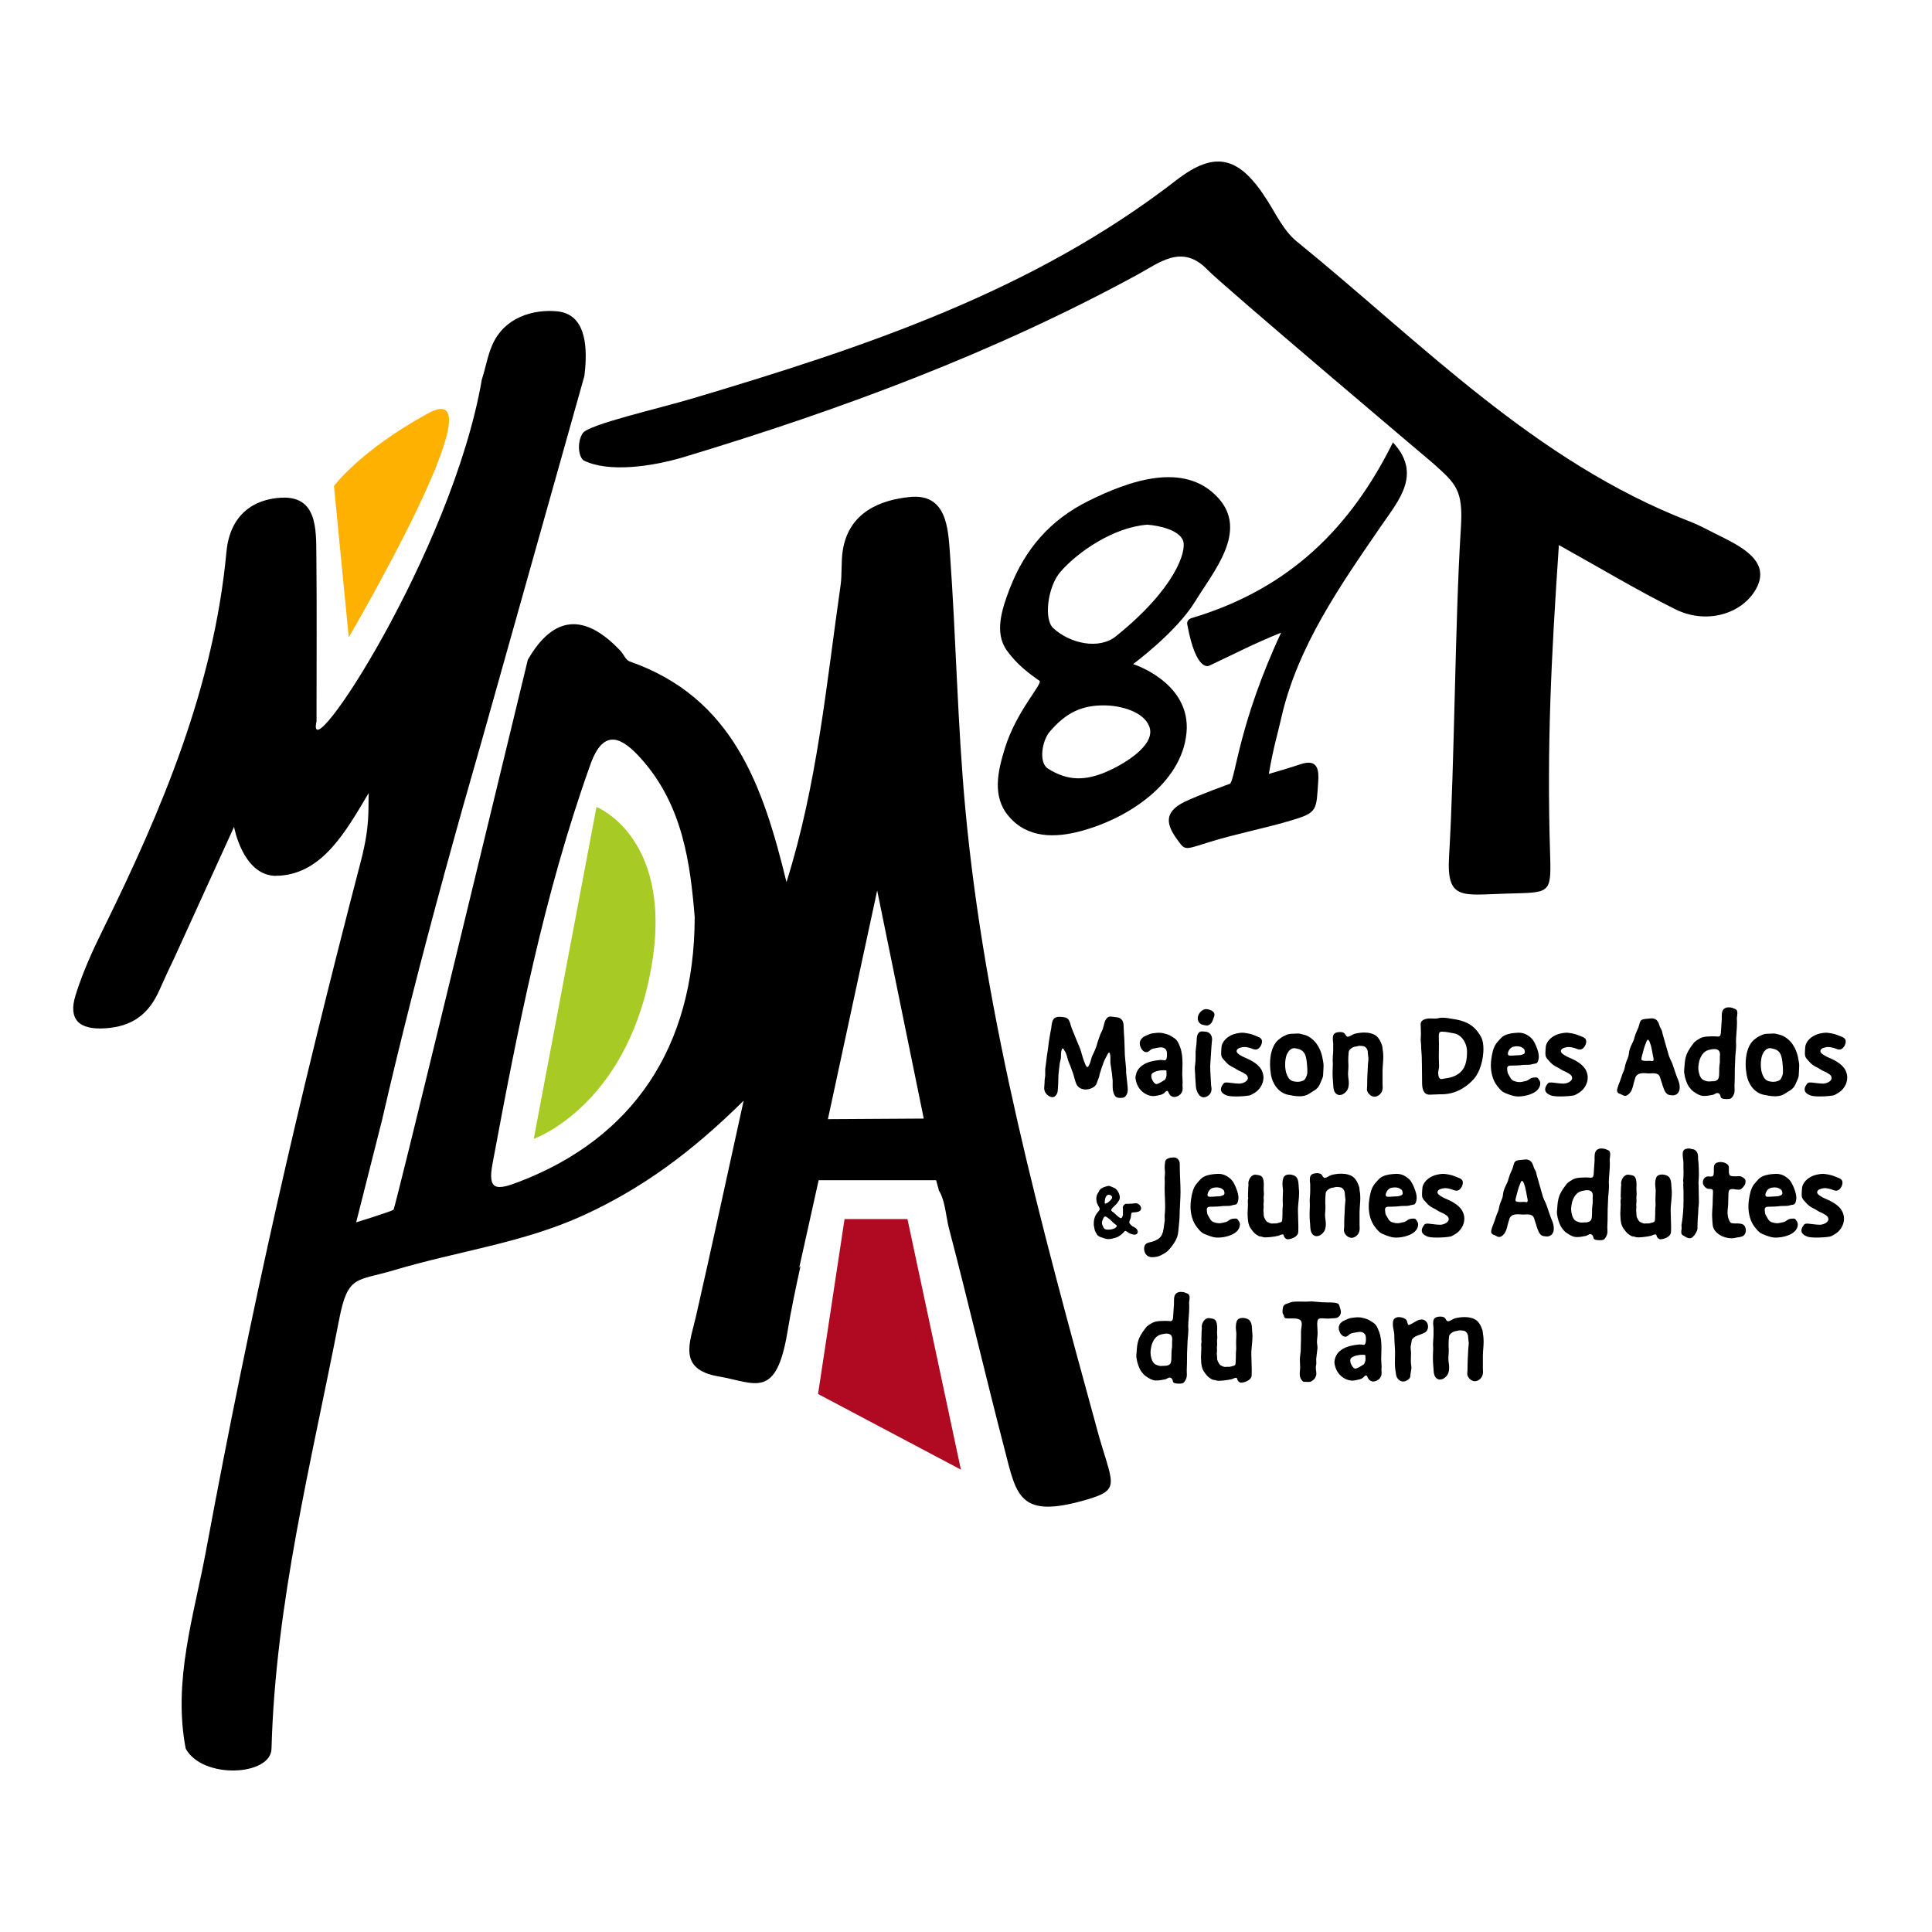 <svg xmlns="http://www.w3.org/2000/svg" id="Calque_1" viewBox="0 0 850.39 850.39"><defs><style>.cls-1{fill:#000;}.cls-1,.cls-2,.cls-3,.cls-4{stroke-width:0px;}.cls-2{fill:#af0a22;}.cls-3{fill:#a7ca24;}.cls-4{fill:#ffb100;}</style></defs><path class="cls-1" d="M608.42,230.79c7.33-10.68,17.55-22.29,4.7-36.06-18.48,37.19-45.24,64.42-88.73,77.36,0,0-2.18.67-1.81,2.7,4,21.85,9.8,18.16,9.8,18.16,12.66-5.94,18.9-9.36,31.52-14.49-18.59,39.9-20.02,63.83-22.47,66.5,0,0-13.55,4.86-19.98,7.96-9.67,4.66-7.78,10.45-3.35,16.52,3.7,5.07,2.92,4.71,14.39,1.15,11.98-3.71,24.37-6,36.37-9.63,11.18-3.38,10.5-4.46,11.37-16.99.33-4.75-.06-10.13-7.59-7.64-6.69,2.21-14.15,4.32-14.15,4.32,1.97-11.58,3.91-17.67,5.4-24.32,7.14-31.82,26.09-58.68,44.51-85.53Z"></path><path class="cls-1" d="M612.94,194.52c.07.07.12.14.18.21.03-.06.06-.11.09-.17l-.27-.04Z"></path><path class="cls-1" d="M498.77,292.29s18.91-13.92,27.19-27.41c8.28-13.49,23.57-31.09,10.24-45.72-15-16.46-39.67-7.29-56.97,1.26-16.85,8.32-28.03,21.16-34.77,38.63-3.48,9.03-6.87,19.43-1.33,27.21,4.35,6.1,9.75,10.2,14.36,13.36,1.78,1.22-10.02,13.03-15.19,29.77-3.02,9.79-5.78,21.02,1.62,29.81,8.35,9.91,20.58,9.67,32.04,6.56,22.14-6,45.64-22.49,46.41-45.16.44-20.7-23.61-28.3-23.61-28.3ZM466.85,251.59c7.49-8.56,23.17-19.52,38.16-20.64,4.88.35,13.99,2.22,15.74,7.06,1.63,4.48-3.26,20.9-29.59,42.07-7.44,5.98-20.23,3.22-27.62-3.66-4.15-3.87-2.44-18.27,3.3-24.82ZM486.97,339.73c-8.82,3.74-16.65,4.35-25.73-1.44-4.19-2.68-2.52-12.25.69-16.07,7.3-8.69,14.45-11.8,24.04-11.73,7.31,0,17.46,2.75,19.91,9.3,3.28,8.78-13.29,17.56-18.91,19.94Z"></path><path class="cls-1" d="M772.91,259.28c-6.1,10.91-21.7,15.74-35.5,8.89-16.65-8.27-32.63-17.9-51.25-28.25-3.36,49.5-5.35,88.24-3.86,136.24.55,17.71-.03,16.61-19.36,17.17-19.32.56-26.28,3.13-25.12-16.34,2.48-41.83,2.56-102.94,5.21-144.76,1.05-16.57-2.21-19.27-12.02-28.1,0,0,0-.01,0-.01l-.06-.05c-.14-.13-.29-.24-.44-.37,0,0-92.42-78.09-99-84.94-11.11-11.58-21-3.24-30.73,2.07-63.39,34.57-130.7,59.5-199.58,80.29-14.09,4.25-33.43,7.04-44.36,1.51-2.27-1.71-2.92-8.1-.34-11.96s33.04-10.73,48.27-15.27c75.33-22.47,149.6-46.96,213.01-96.1,17.58-13.63,28.12-10.06,40.21,9.21,3.86,6.15,7.24,13.25,12.68,17.67,55.09,44.77,104.91,97.01,173.15,123.37,3.89,1.5,7.59,3.52,11.33,5.4,10.36,5.2,24.83,11.68,17.75,24.35ZM482.83,628.99c6.58,24.03,11.06,26.48-4.14,30.98-30.25,8.96-31.21-1.62-36.52-22.05-8.41-32.4-16.02-65-24.51-97.38-.15-.57-.29-1.17-.41-1.78h0c-1.01-4.85-1.51-10.84-3.96-14.69l-1.24-4.59h-51.71l-8.57,38.57.59-.8c-2.11,9.65-4.15,19.31-5.74,28.94-5,30.19-14.26,22.4-30.29,19.67-18.31-3.11-12.57-15.13-10-26.42,6.73-29.48,13.08-59.06,20.99-94.96-23.43,23.2-45.31,38.88-70.24,50.33-26.83,12.32-55.19,15.78-83.76,24.31-16.55,4.94-20.21,1.89-24.07,21.8-12.14,62.54-28,124.54-29.74,188.76-.19,12-30.32,13.63-37.77,0-5.73-29.85,3.6-58.37,8.91-86.95,20.09-108.1,40.43-197.18,68.19-303.7,4.03-15.48,3.22-22.4,3.41-29.92-10.09,17.08-20.22,34.85-38.75,36.3-.03,0-.05,0-.08,0-.74.06-1.49.09-2.26.09-.08,0-.16,0-.24,0-.15,0-.31-.01-.46-.02-13.79-1.04-17.44-21.53-17.44-21.53l-25.72,56.43s.03-.02.03-.02c-2.45,5.09-4.85,10.2-7.12,15.36-4.78,10.86-12.11,16.14-23.95,16.9-11.43.74-16.34-3.83-13-14.58,3.09-9.93,7.45-19.56,12.07-28.91,26.06-52.83,48.8-106.86,54.34-166.2,1.54-16.53,12.12-23.24,24.11-23.87,15.9-.83,15.36,13.93,15.47,25.43.24,23.96.07,47.93.07,73.05-5.35,23.96,59.68-74.58,72.76-150.48,1.62-4.97,2.47-10.24,4.51-15.01,5.36-12.56,18.36-15.99,28.59-15.02,12.28,1.16,13.26,14.47,12.4,25.08-.09,1.12-.21,2.23-.35,3.35h0l-45.05,160.14c-5.47,18.96-10.82,37.95-16.03,56.98l-.78,2.77-.25,1c-9.62,35.3-18.7,70.74-26.9,106.4l-11.45,45.27s14.65-4.51,16.45-5.53c2.28-7.02,35.76-145.78,59.09-242.03.05-.09.09-.18.14-.26,11.16-19.27,24.83-20.51,40.64-3.73,1.43,1.51,2.36,4.08,4.05,4.67,45.59,15.93,58.71,54.87,69.04,97.12,13.55-43.01,17.54-86.97,23.79-130.5.74-5.16.17-10.52,1.01-15.66,2.7-16.66,16.59-22.11,29.68-23.36,15.88-1.51,16.65,13.56,17.45,24.6,2.73,37.58,3.31,75.34,6.8,112.83,8.67,93.13,33.32,182.96,57.93,272.79ZM305.78,403.72c-1.93-23.34-5.11-49.29-23.74-69.95-7.97-8.84-16.21-13.89-22.12,2.6-20.49,57.17-32.06,116.49-43.15,175.94-2.22,11.91,1.89,11.62,11.66,7.88,49.79-19.07,77.26-58.83,77.35-116.46ZM406.6,492.35l-20.5-100.37-19.65,91.18c-.04.17-.08.34-.11.5l-1.93,8.95,42.19-.26Z"></path><path class="cls-4" d="M147,213.94l6.51,66.56s68.5-116.99,34.82-98.52c-30.12,16.52-41.34,31.96-41.34,31.96Z"></path><polygon class="cls-2" points="360.07 613.58 371.74 536.58 399.43 536.58 422.95 646.87 360.07 613.58"></polygon><path class="cls-3" d="M234.94,501.25l27.61-146.07s35.16,13.84,23.69,73.04c-11.47,59.2-51.29,73.04-51.29,73.04Z"></path><path class="cls-1" d="M466.32,447.56c.67,0,1.33.11,2,.17,1.61.28,2.11.89,2.66,2.44.22.89.55,1.77.83,2.61.72,1.72,1.39,3.49,2.11,5.21.72,1.72,1.5,3.33,2,5.16.44,1.72,1,3.44,1.66,4.99.11.39.61,1.55,1.05,1.55.39,0,.72-.89.89-1.17.61-1.22.72-2.66,1.28-3.88.5-.94.83-1.66,1.22-2.61.44-1.05.83-2.11,1.11-3.33.44-1.16.78-2.44,1.28-3.6.28-.67.67-1.28.94-2.05.61-1.61.67-3.77,2-5.05.44-.44,1-.55,1.5-.55s1,.11,1.5.17c.83.17,1.66.06,2.5.5,2.11,1.16,1.61,3.16,1.83,6.15.33,4.33.28,5.88.44,10.2.06.94.39,4.6.5,5.54.06.33.06.67.06,1v.94c0,.28,0,.55.06.83.06,1,.28,2,.33,3,.06,1.16.33,2.5.33,3.77,0,.83-.11,1.61-.55,2.33-.33.5-.67,1.05-1.28,1.22-.39.11-.89.17-1.44.17-.72,0-1.44-.11-1.83-.39-.55-.39-.89-1.11-1.11-1.72-.39-1.05-.44-2.16-.44-3.27v-2.33c-.17-1.94-.39-3.94-.72-5.88-.06-.44-.17-.89-.22-1.33-.06-.44-.06-.89-.06-1.33v-1.33c0-.39,0-.83-.06-1.22-.06-.28-.11-1.16-.5-1.16s-.67.72-.78.94c-.55,1.17-1.22,2.16-1.66,3.38-.78,2.16-.94,2.66-1.61,4.82-.22.72-.28,1.5-.61,2.22-.44.83-.61,2-1.11,2.77-.67,1.16-2.66,2.11-4.6,2.11-.72,0-1.44-.17-2.11-.44-1.94-1-2.11-2.38-2.72-4.32-.28-.89-.44-1.77-.78-2.61-.55-1.39-.39-1.05-.89-2.44-.33-1.05-.94-2.11-1.22-3.16-.39-1.28-.67-2.83-1.44-3.99-.17-.22-.55-1.11-.89-1.11s-.5.72-.55.94c-.22.67-.22,1.44-.22,2.16,0,.5,0,1.05-.11,1.55-.44,1.66-.5,2.22-.67,3.94-.06.78-.33,2.55-.33,3.27-.06,2.33-.11,4.6-.33,6.88-.11,1.22-1.05,2.72-2.33,2.72-.11,0-.28,0-.39-.05-1.39-.28-2.83-1.61-3.11-3.05-.06-.28-.11-.61-.11-.94,0-.83.17-1.66.17-2.5v-.5c0-.83.22-1.61.28-2.44v-2.44c0-.33,0-.67.06-1,.28-1.88.44-3.22.67-5.16.28-1.89.61-3.72.83-5.99.22-1.5.33-1.94.55-3.49.11-.89.39-1.72.5-2.61.33-1.94.17-4.55,2.55-5.1.33-.06.72-.11,1.11-.11Z"></path><path class="cls-1" d="M520.49,477.62c0,.5.06,1,.06,1.5s-.06,1-.28,1.44c-.22.39-.33.72-.61,1-.61.67-1.66,1.22-2.61,1.28h-.22c-.94,0-1.83-.61-2.22-1.44-.22-.28-.39-1.22-.89-1.22h-.06c-.55,0-1,.89-1.44,1.11-.72.5-1.66.72-2.55.89-.61.11-1.33.28-1.94.28h-.22c-3.55-.22-6.54-2.88-7.38-6.27-.17-.61-.33-1.16-.33-1.83v-.22c.5-5.43,5.82-7.1,10.48-7.54.17,0,.39-.06.55-.06.55,0,1.11.11,1.72.17h.06c.89,0,1.05-1.28,1.05-2.38,0-.5,0-.94-.06-1.22-.17-1.5-1.39-2.11-2.66-2.11-.33,0-.67.06-.94.11-1,.22-2,.28-2.94.61-.78.33-1.39,1.28-2.27,1.39h-.22c-1.44,0-2.38-1.61-2.77-2.88-.06-.33-.11-.61-.11-.94v-.33c.17-1.33,1.16-2.44,2.5-2.99.5-.22,1.22-.55,1.77-.78.89-.33,1.55-.39,2.55-.5.55-.06,1.11-.11,1.61-.11.72,0,1.44.06,2.16.28,1.22.28,2.27.55,3.33,1.28.72.44,1.66,1,2.22,1.61.78.89,1.16,2.05,1.61,3.11.83,2.27,1.05,4.66,1.05,7.1,0,1.66-.11,3.38-.11,4.99,0,1.16.17,2.22.17,3.33,0,.33,0,.67-.06,1v.39ZM513.45,472.29c0-.55,0-1.16-.22-1.16-.28,0-.67-.06-1.05-.06-.72,0-1.5.06-1.94.17-1.11.17-2.38.55-3.16,1.33-.22.28-.33.67-.33,1.05,0,1.5,1.33,3.55,2.22,3.55h.11c1.44-.33,2.33-1.16,3.55-1.83.39-.17.83-1.55.83-2.11v-.94Z"></path><path class="cls-1" d="M533.52,457.43c0,.22,0,.39-.06.61-.17,1.5-.22,2.66-.33,4.16-.06,1.39-.22,2.99-.28,4.38-.06,1-.17,2-.17,2.94,0,2.27.33,5.93.39,8.15.06.61.22,1.17.22,1.77,0,.17-.06.28-.06.44-.22,1.72-1.66,2.94-3.27,3.11h-.22c-.94,0-1.77-.67-2.22-1.44-.94-1.39-1.16-2.83-1.22-4.44-.11-1.11-.22-3.66-.28-4.77,0-.61-.11-1.16-.11-1.77v-.28c0-1,.22-1.94.28-2.99.06-.83.06-2,.06-2.83v-1.05c0-.39,0-.72.06-1.05.11-.94.17-1.94.33-2.94.17-1.5-.11-3.55.94-4.77.44-.55.94-.67,1.55-.67.5,0,1,.11,1.5.11,1.83.11,2.88,1.66,2.88,3.33ZM530.85,444.18c1.28,0,3.22.72,3.6,1.83.06.17.11.39.11.61,0,.55-.22,1.05-.44,1.61-.44,1.33-.94,2.72-2.55,3.11-.11,0-.22.06-.33.06-.33,0-.72-.11-1.11-.17-.67-.17-1.28-.22-1.83-.67-.78-.61-1.11-1.5-1.11-2.33,0-1.72,1.39-3.55,3.1-3.99.17-.05.33-.05.55-.05Z"></path><path class="cls-1" d="M546.82,454.55c.28,0,.55.06.78.06,1.16.17,1.77.22,2.94.55,1.05.28,2.11.78,3.1,1.16.61.22,1.22.55,1.55,1.05.22.33.28.72.28,1.11,0,1.11-.67,2.33-1.33,2.88-.5.44-1,.61-1.5.61-.72,0-1.44-.39-2.33-.67-.89-.22-1.66-.44-2.55-.44-.22,0-.5,0-.72.06-.94.11-2.55.5-2.72,1.61v.11c0,.78.72,1.17,1.27,1.61,1.5,1.05,3.27,1.55,4.88,2.44,1.94,1.05,4.16,2.61,5.05,4.77.39.94.61,1.88.61,2.83,0,2.88-1.77,5.6-4.32,6.99-.61.33-1.16.72-1.83.89-1.61.28-3.83.44-5.88.44-1.83,0-3.49-.11-4.44-.55-1.28-.55-2.27-1.33-2.27-2.55,0-.67.28-1.44,1-2.38.33-.55.89-.67,1.5-.67.44,0,.89.06,1.28.11,1.66.17,2.38.33,4.21.39h.11c1.39,0,3.49-.83,3.77-2.22v-.28c0-.78-.55-1.39-1.22-1.77-1.16-.89-2.61-1.22-3.83-2.05-.89-.67-1.94-1-2.83-1.61-1-.61-1.77-1.5-2.55-2.38-.39-.44-.78-.83-1-1.33-.28-.5-.33-1.11-.33-1.77,0-.5.06-.94.06-1.33.06-.67.06-1.28.17-1.88.67-2.83,3.55-4.77,6.21-5.38.94-.22,1.94-.39,2.88-.39Z"></path><path class="cls-1" d="M559.41,472.9c-.22-1.39-.39-2.94-.39-4.55,0-3.66.78-7.6,3.05-10.09.39-.44.89-.78,1.39-1.17.78-.67,2.16-1.33,3.1-1.72.94-.33,2.11-.39,3.11-.39.55,0,1.05-.06,1.61-.06.28,0,.55,0,.83.06,1.33.33,2.83.61,3.99,1.33,2.05,1.28,3.38,2.77,4.49,4.88.67,1.33,1.33,3.16,1.55,4.66.17,1.05.44,2.11.44,3.16,0,1.11-.17,3.33-.22,4.44-.06.67-.39,1.44-.67,2.05-.55,1.16-.94,2.55-1.89,3.44-.33.33-.72.72-1.11.94-1,.5-2.5,1.72-3.55,2.11-1,.39-2.11.55-3.22.55-1.66,0-3.38-.33-4.99-.67-4.21-.83-6.93-4.99-7.54-8.98ZM571.16,476.17c.94,0,1.83-.22,2.72-.67.61-.28,1.22-1.77,1.39-2.44.17-.5.17-1.11.17-1.83,0-1.5-.22-3.27-.28-3.99-.39-3.27-1.16-5.21-4.94-5.82-.17-.06-.33-.06-.5-.06-1.61,0-2.61,1.33-3.27,2.66-.5,1.11-.78,2.83-.78,4.55s.28,3.55.89,4.77c.61,1.39,1.5,2.44,3.05,2.66.55.11,1.05.17,1.55.17Z"></path><path class="cls-1" d="M589.79,454.27c.67,0,1.39.11,1.83.44.5.33.89,1.61,1.5,1.61h.06c1.05,0,2.05-1,3.05-1.28,1.28-.33,2.77-.55,4.27-.55,2,0,4.05.44,5.43,1.61,1.16,1,1.94,2.66,2.38,4.05.22.61.17,1.22.28,1.89.22,1.05.28,2.11.28,3.16,0,2-.28,4.05-.33,6.1v5.93c0,.44.06.94.06,1.39,0,.33-.06.67-.11,1-.28,1.61-1.72,2.94-3.27,3.1h-.28c-1.5,0-3.16-1.61-3.27-3.1v-.28c0-.5.11-1.05.11-1.55v-.83c0-2.83.22-5.6.33-8.43.06-.94.22-1.72.22-2.55,0-.33-.06-.67-.11-1-.28-1.44.22-2.88-1.33-4.16-.5-.44-1.77-.44-2.44-.5-.55,0-1.11.28-1.66.33-.94,0-2.11.72-2.72,1.44-.5.55-.44,1.28-.5,1.94-.06.72-.11,1.39-.11,2.05v1.66c.06.44.06.83.06,1.28,0,.55,0,1.17-.06,1.72-.06.78-.11,1.33-.11,1.88,0,.89.11,1.66.28,2.88.06.44.06.89.06,1.33,0,1.89-.55,3.55-2.38,4.66-.44.28-1.05.5-1.66.5-.17,0-.39,0-.55-.06-2.33-.72-2.16-3.22-2.33-5.27-.17-1.55-.22-2.94-.22-4.38,0-1.11.06-2.22.11-3.44,0-.61,0-1.55-.06-2.16,0-1.66.22-3,.22-4.6v-2.88c-.06-.61-.17-1.39-.17-2.11,0-1.16.28-2.22,1.61-2.61.44-.11,1-.22,1.55-.22Z"></path><path class="cls-1" d="M634.98,447.95c1.5,0,3.11.33,4.49.55,4.55.67,9.2,2,12.37,7.82.83,1.5,1.11,3.49,1.11,5.32,0,4.33-1.27,10.37-4.82,13.92-.89.89-5.71,6.1-13.53,6.1h-.72c-1.66,0-2.94.17-4.66.17-2.88,0-3.27-2.99-3.27-5.32,0-2.11-.06-4.33-.06-6.43,0-.83-.06-2.22-.06-3.49,0-2.77-.33-4.49-.33-6.82,0-.67-.17-1.28-.17-2,0-.5.11-1.66.11-2.44,0-1.66-.11-2.16-.11-4.55,0-2.11,2.66-2.5,4.16-2.5.72,0,1.44.06,2.16.06.83,0,1.5-.22,2.33-.33.33-.06.67-.06,1-.06ZM633.31,455.99v.67c0,1,.06,2.16.06,2.77,0,2-.06,3.94-.06,5.88,0,1.16.11,2.88.11,4.05,0,1.05-.39,1.77-.39,2.88s.28,2.72,1.33,2.72h.17c2.66-.5,3.99-.44,6.38-1.66,3.49-1.88,4.82-5.1,4.82-10.26,0-4.33-2.77-7.82-5.88-8.21-1.89-.33-3.27-.72-5.21-.72-.17,0-.33,0-.5.06-.78.22-.83.94-.83,1.83Z"></path><path class="cls-1" d="M668.19,454.55c2.27,0,3.72.61,5.54,2.11,1.33,1.11,2.27,3.27,2.88,4.99.33.94.72,2.27.72,3.44,0,.22,0,.44-.06.67-.11.78-.22,1.55-.78,2.11-.33.33-1.44.33-2.05.55-.72.28-1.83.28-2.83.28-.5,0-1,0-1.39.05-1.66.22-2.77.22-4.44.28h-.67c-.83,0-1.72.11-1.72,1.33,0,.55.17,1.94.44,2.33.83,1.28,1.22,2.77,2.83,3.22.94.28,1.55.39,2.16.39.72,0,1.44-.17,2.83-.5,1.5-.39,1.72-1.39,3.44-1.5.28,0,.55-.06.83-.06.44,0,.83.06,1.11.44.39.55.94,1.33.94,2,0,2.83-2.38,4.33-4.88,5.16-1.28.44-3.1.78-4.77.78-.78,0-1.44-.06-2.05-.22-1.16-.28-3.83-1.17-4.94-1.94-.89-.67-1.66-1.61-2.38-2.55-1.89-2.5-2.72-5.71-2.72-8.98,0-1,.06-2,.22-2.99.33-2.27.78-4.71,2.11-6.6.5-.67,1.11-1.33,1.66-1.94,1.33-1.61,2.94-2.16,4.99-2.55.61-.11,2.33-.28,2.94-.28ZM664.03,462.59c-.17.28-.33.78-.33,1.22,0,.22.06.44.22.61.28.22.55.22.83.22h.33c1.5,0,2.11-.17,3.55-.17.55,0,2.05-.33,2.38-.83.11-.17.17-.39.17-.61s-.06-.44-.11-.67c-.17-.78-.44-.78-1.11-1.28-.55-.39-1.5-.55-2.22-.55h-.28c-1.72.11-2.66.55-3.44,2.05Z"></path><path class="cls-1" d="M689.54,454.55c.28,0,.55.06.78.06,1.16.17,1.77.22,2.94.55,1.05.28,2.11.78,3.1,1.16.61.22,1.22.55,1.55,1.05.22.33.28.72.28,1.11,0,1.11-.67,2.33-1.33,2.88-.5.44-1,.61-1.5.61-.72,0-1.44-.39-2.33-.67-.89-.22-1.66-.44-2.55-.44-.22,0-.5,0-.72.06-.94.11-2.55.5-2.72,1.61v.11c0,.78.72,1.17,1.27,1.61,1.5,1.05,3.27,1.55,4.88,2.44,1.94,1.05,4.16,2.61,5.05,4.77.39.94.61,1.88.61,2.83,0,2.88-1.77,5.6-4.32,6.99-.61.33-1.16.72-1.83.89-1.61.28-3.83.44-5.88.44-1.83,0-3.49-.11-4.44-.55-1.28-.55-2.27-1.33-2.27-2.55,0-.67.28-1.44,1-2.38.33-.55.89-.67,1.5-.67.44,0,.89.06,1.28.11,1.66.17,2.38.33,4.21.39h.11c1.39,0,3.49-.83,3.77-2.22v-.28c0-.78-.55-1.39-1.22-1.77-1.16-.89-2.61-1.22-3.83-2.05-.89-.67-1.94-1-2.83-1.61-1-.61-1.77-1.5-2.55-2.38-.39-.44-.78-.83-1-1.33-.28-.5-.33-1.11-.33-1.77,0-.5.06-.94.06-1.33.06-.67.06-1.28.17-1.88.67-2.83,3.55-4.77,6.21-5.38.94-.22,1.94-.39,2.88-.39Z"></path><path class="cls-1" d="M727.02,448.23c1.11,0,2,.39,2.72,1.44.44.72.55,1.5.89,2.27.28.61.61,1.16.89,1.83.17.44.17,1,.33,1.44.94,3.16,1.83,6.38,2.72,9.48.44,1.28,1.16,2.5,1.61,3.72.78,2.33,1.5,4.6,2.44,6.88.39.89.72,2.11.72,3.33,0,1.55-.61,3.05-2.38,3.44-.22.06-.39.06-.61.06-.28,0-.5,0-.78-.06-.5-.06-1.11-.11-1.55-.39-1.28-.83-1.61-2.33-2.11-3.6-.22-.89-.55-1.72-.83-2.61-.22-.72-.39-1.61-.89-2.22-.61-.67-1.61-.83-2.61-.83-.61,0-1.22.06-1.72.06h-.44c-.61-.06-1.28-.11-2-.11-1.22,0-2.38.22-3.11,1.11-.44.44-.55,1.05-.72,1.61-.67,1.89-.83,4.16-2,5.77-.55.72-1.39,1.5-2.33,1.5-.17,0-.39-.06-.61-.11-.44-.17-.78-.44-1.22-.61-.33-.22-.89-.22-1.16-.55-.39-.28-.5-.72-.5-1.11,0-.61.28-1.22.39-1.72.33-1.11.89-2.16,1.22-3.33.44-1.22.72-2.33,1.33-3.55.5-1.05.5-2.33.94-3.49.28-.94.78-1.89,1.05-2.77.33-1.05.28-2.16.61-3.16.39-1.39,1.22-2.72,1.77-4.1.44-1.33.72-2.61,1.33-3.88.44-.94.89-1.94,1.11-2.94.22-.72.33-1.5.94-2,.89-.67,2.61-.55,3.72-.72.28-.06.55-.06.83-.06ZM725.35,457.65c-.44,0-.78,1.17-.94,1.61-.72,1.55-1.28,3.99-1.72,5.66-.06.28-.22.78-.22,1.17,0,.28.06.5.33.61.55.22,1.11.28,1.72.28.5,0,1.05-.05,1.55-.05h.33c.28,0,.61.11.89.11.22,0,.33-.06.44-.22.11-.11.11-.33.11-.55,0-.39-.11-.83-.17-1.11-.33-1.55-.72-4.44-1.33-5.88-.11-.44-.5-1.5-.94-1.61h-.06Z"></path><path class="cls-1" d="M760.89,443.4c.5,0,1.11.05,1.44.17.55.22,1.55.5,2,.94.28.44.39.89.39,1.39,0,.61-.11,1.22-.17,1.77-.06.22-.06.39-.06.61,0,.44.06.89.06,1.28v.94c0,2.22-.44,5.88-.44,7.71,0,.61.06,1.16.06,1.72s-.06,1.11-.06,1.66c-.06,1.44-.33,2.94-.33,4.44-.17,2.94-.22,5.38-.22,8.32v.55c0,1.05-.11,2.11-.11,3.16,0,.5.06,1.05.06,1.66s-.06,1.22-.22,1.66c-.39,1.05-1.05,2.22-2.11,2.33-.39.06-.89.06-1.33.06-1.22,0-2.44-.22-2.5-1.05-.06-.78-.61-1.61-1.44-1.61-.33,0-.72.17-1.16.44-.55.39-1.39.44-2,.55-.44.11-1.33.28-2.55.28h-.44c-1.44,0-3.05-1-4.32-1.89-.72-.44-1.66-1.61-2.16-2.33s-1-2.05-1.28-2.88c-.28-.83-.5-1.72-.61-2.61-.06-.22-.11-.61-.11-1,0-.67.06-1.39.11-1.66.17-2.33.22-3.83,1.05-6.04.61-1.39,1.5-2.83,2.44-4.05.44-.55.78-1.11,1.28-1.5.44-.39,1.44-1,1.94-1.28,1.33-.78,2.72-.89,4.21-.94.55,0,1.11-.06,1.61-.06s1,.06,1.61.06c.22,0,.5.06.72.06.33,0,.61-.06.83-.33.44-.55.39-1.66.44-2.33.11-1.05.22-3.77.33-4.82v-1.44c0-1.66.17-3.44,2.27-3.88.22-.05.5-.05.78-.05ZM749.53,463.81c-.78,1-1.28,2.11-1.61,3.33-.22,1.11-.39,2.05-.39,2.99,0,.78.11,1.61.39,2.55.33,1.11.89,2.38,2.16,2.83.5.22,1.33.5,1.94.5h.22c1.44-.17,2.72.17,3.77-.78.5-.39.61-1.44.67-1.83,0-.72.06-1.39.06-2.05v-1.05c0-.94.17-1.88.28-2.77v-2c0-.39,0-.78.06-1.16v-.17c0-1.66-.83-2.44-2.5-2.44-.28,0-.55,0-.83.06-1.61.28-2.88.44-4.21,2Z"></path><path class="cls-1" d="M768.76,472.9c-.22-1.39-.39-2.94-.39-4.55,0-3.66.78-7.6,3.05-10.09.39-.44.89-.78,1.39-1.17.78-.67,2.16-1.33,3.11-1.72.94-.33,2.11-.39,3.11-.39.55,0,1.05-.06,1.61-.06.28,0,.55,0,.83.06,1.33.33,2.83.61,3.99,1.33,2.05,1.28,3.38,2.77,4.49,4.88.67,1.33,1.33,3.16,1.55,4.66.17,1.05.44,2.11.44,3.16,0,1.11-.17,3.33-.22,4.44-.06.67-.39,1.44-.67,2.05-.55,1.16-.94,2.55-1.88,3.44-.33.33-.72.72-1.11.94-1,.5-2.5,1.72-3.55,2.11-1,.39-2.11.55-3.22.55-1.66,0-3.38-.33-4.99-.67-4.21-.83-6.93-4.99-7.54-8.98ZM780.52,476.17c.94,0,1.83-.22,2.72-.67.61-.28,1.22-1.77,1.39-2.44.17-.5.17-1.11.17-1.83,0-1.5-.22-3.27-.28-3.99-.39-3.27-1.16-5.21-4.93-5.82-.17-.06-.33-.06-.5-.06-1.61,0-2.61,1.33-3.27,2.66-.5,1.11-.78,2.83-.78,4.55s.28,3.55.89,4.77c.61,1.39,1.5,2.44,3.05,2.66.55.11,1.05.17,1.55.17Z"></path><path class="cls-1" d="M803.75,454.55c.28,0,.55.06.78.06,1.17.17,1.77.22,2.94.55,1.05.28,2.11.78,3.11,1.16.61.22,1.22.55,1.55,1.05.22.33.28.72.28,1.11,0,1.11-.67,2.33-1.33,2.88-.5.44-1,.61-1.5.61-.72,0-1.44-.39-2.33-.67-.89-.22-1.66-.44-2.55-.44-.22,0-.5,0-.72.06-.94.11-2.55.5-2.72,1.61v.11c0,.78.72,1.17,1.28,1.61,1.5,1.05,3.27,1.55,4.88,2.44,1.94,1.05,4.16,2.61,5.05,4.77.39.94.61,1.88.61,2.83,0,2.88-1.77,5.6-4.33,6.99-.61.33-1.17.72-1.83.89-1.61.28-3.83.44-5.88.44-1.83,0-3.49-.11-4.44-.55-1.28-.55-2.27-1.33-2.27-2.55,0-.67.28-1.44,1-2.38.33-.55.89-.67,1.5-.67.44,0,.89.06,1.28.11,1.66.17,2.38.33,4.21.39h.11c1.39,0,3.49-.83,3.77-2.22v-.28c0-.78-.55-1.39-1.22-1.77-1.17-.89-2.61-1.22-3.83-2.05-.89-.67-1.94-1-2.83-1.61-1-.61-1.77-1.5-2.55-2.38-.39-.44-.78-.83-1-1.33-.28-.5-.33-1.11-.33-1.77,0-.5.06-.94.06-1.33.06-.67.06-1.28.17-1.88.67-2.83,3.55-4.77,6.21-5.38.94-.22,1.94-.39,2.88-.39Z"></path><path class="cls-1" d="M488.05,521.99c.48,0,.89.27,1.33.44.58.21,1.19.44,1.67.82.96.78,1.84,2.42,1.84,3.79,0,.17,0,.34-.03.51-.14.65-.61,1.3-.99,1.84-.58.82-1.43,1.43-2.12,2.18-.24.27-.61.72-.61,1.09v.03c.03.44.58.68.92.92.85.68,1.6,1.57,2.49,2.18.2.1.61.41.92.41h.07c.34-.14.58-.92.68-1.23.03-.14.07-.27.07-.41,0-.17-.03-.34-.03-.51,0-.58.03-1.16.03-1.71,0-.27-.1-.55-.1-.82,0-.58.51-1.19.96-1.5.17-.14.38-.17.61-.17.2,0,.41.03.61.03h.24c.58-.07,1.19-.03,1.81-.1.31-.03,1.16-.17,1.6-.17h.1c.99.17,2.15,1.09,2.15,2.22,0,.14-.03.27-.07.41-.31,1.06-1.4,1.19-2.32,1.33-.31.07-1.47.03-1.71.21-.27.24-.24.72-.31,1.06-.07.48-.07.92-.2,1.36-.2.55-.58,1.26-.58,1.88v.07c0,.41,1.02,1.33,1.33,1.54.55.38,1.3.61,1.77,1.13.38.38.61.89.61,1.4,0,.48-.24.92-.82,1.13-.17.07-.38.1-.58.1-.79,0-1.71-.41-2.35-.65-.31-.14-1.3-1.02-1.67-1.02h-.03c-.41.07-.65.58-.92.82-.51.55-1.16,1.06-1.81,1.47-.55.38-1.16.58-1.77.78-.99.31-1.94.55-2.97.55-.27,0-.58-.03-.89-.07-.41-.07-.82-.24-1.23-.38-.65-.17-1.98-.61-2.49-1.09-.48-.44-.68-1.06-1.02-1.57-.55-.85-.44-1.64-.72-2.63-.07-.24-.07-.48-.07-.75v-.51c0-1.19.21-2.12.68-3.21.31-.68.85-1.33,1.33-1.95.2-.31.55-.61.58-.99v-.07c0-.48-.38-.92-.55-1.33-.24-.58-.72-1.23-.78-1.81-.07-.51-.14-.99-.14-1.47,0-.24,0-.48.07-.72.07-.34.1-.68.24-1.02.17-.41.48-.75.68-1.13.17-.38.34-.82.65-1.09.41-.48.99-.72,1.54-1.02.41-.21,1.54-.48,2.01-.58.1-.03.17-.03.27-.03ZM485.52,536.49c-.27.51-.48,1.16-.48,1.77,0,.27.03.55.14.82.07.34.27.61.41.92.17.31.24.61.51.82.41.34.96.41,1.47.41h.27c.99,0,2.12-.17,2.97-.68.27-.17.75-.58.75-.92v-.07c-.1-.41-.78-.72-1.06-.96-.92-.75-1.6-1.71-2.59-2.32-.34-.27-.99-.82-1.47-.82-.1,0-.17.03-.24.07-.31.17-.51.65-.68.96ZM486.31,528.58c0,.14-.07.44-.07.75,0,.24.03.48.24.48h.07c.24-.07,1.09-.44,1.26-.61.55-.51,1.43-1.19,1.67-1.98.03-.07.03-.14.03-.21,0-.58-.75-1.13-1.47-1.13-.1,0-.17,0-.27.03-1.06.27-1.4,1.71-1.47,2.66Z"></path><path class="cls-1" d="M519.29,512.29v1.16c0,3.6.33,7.76.33,11.37,0,2.38-.39,7.49-.39,9.87,0,1.66-.28,4.1-.44,5.71-.11,1.05-.17,2.16-.39,3.16-.5,2.38-2.61,5.21-4.38,7.04-.67.67-2.16,1.5-2.94,1.88-1.22.67-2.66.89-4.1.89-2.11,0-3.38-1.83-3.38-3.66,0-2.99,2.33-2.66,4.21-3.38,3.05-1.22,4.05-2.27,4.55-6.93.11-.94.33-1.77.33-2.72,0-.39-.06-.72-.06-1.11,0-1.22.22-2.11.22-4.1,0-3.49-.22-5.99-.22-8.32,0-.72.06-2,.06-2.77,0-.55-.06-1.17-.06-1.72,0-.89.17-1.72.17-2.72,0-.61-.17-1.16-.17-1.88,0-.83.11-1.89.22-2.66.22-1.66,2.5-1.94,3.83-1.94,1.55,0,2.61,1.33,2.61,2.83Z"></path><path class="cls-1" d="M535.98,516.67c2.27,0,3.72.61,5.54,2.11,1.33,1.11,2.27,3.27,2.88,4.99.33.94.72,2.27.72,3.44,0,.22,0,.44-.06.67-.11.78-.22,1.55-.78,2.11-.33.33-1.44.33-2.05.55-.72.28-1.83.28-2.83.28-.5,0-1,0-1.39.05-1.66.22-2.77.22-4.44.28h-.67c-.83,0-1.72.11-1.72,1.33,0,.55.17,1.94.44,2.33.83,1.28,1.22,2.77,2.83,3.22.94.28,1.55.39,2.16.39.72,0,1.44-.17,2.83-.5,1.5-.39,1.72-1.39,3.44-1.5.28,0,.55-.06.83-.06.44,0,.83.06,1.11.44.39.55.94,1.33.94,2,0,2.83-2.38,4.33-4.88,5.16-1.28.44-3.1.78-4.77.78-.78,0-1.44-.06-2.05-.22-1.16-.28-3.83-1.17-4.94-1.94-.89-.67-1.66-1.61-2.38-2.55-1.89-2.5-2.72-5.71-2.72-8.98,0-1,.06-2,.22-2.99.33-2.27.78-4.71,2.11-6.6.5-.67,1.11-1.33,1.66-1.94,1.33-1.61,2.94-2.16,4.99-2.55.61-.11,2.33-.28,2.94-.28ZM531.82,524.71c-.17.28-.33.78-.33,1.22,0,.22.06.44.22.61.28.22.55.22.83.22h.33c1.5,0,2.11-.17,3.55-.17.55,0,2.05-.33,2.38-.83.11-.17.17-.39.17-.61s-.06-.44-.11-.67c-.17-.78-.44-.78-1.11-1.28-.55-.39-1.5-.55-2.22-.55h-.28c-1.72.11-2.66.55-3.44,2.05Z"></path><path class="cls-1" d="M552.56,517.06c.44,0,.94.11,1.28.17,1.39.22,1.94.72,2.27,2.27.11.61.17,1.28.17,1.94s-.06,1.33-.06,1.94c0,.5.11,1.55.11,2.33,0,.28-.06.44-.06.61-.06.33-.06.61-.06.89,0,.5.06.94.06,1.55-.06.39-.11,1.05-.11,1.55v.28c0,.17.06.39.06.55,0,.5-.11,1-.11,1.55,0,.17,0,.39.06.55.06.55.06.83.06,1.11s0,.61.11,1.16c.11.44.94,2.11,1.44,2.33.5.28,1.5.72,2,.72h.06c.39-.06.72-.06,1-.06h.67c.33,0,.55,0,.94-.17.55-.22,1.44-.22,1.77-.72.39-.72.22-4.99.33-5.82.06-.5.11-1,.11-1.5,0-.67-.06-1.33-.06-2v-.67c0-.83.11-2.22.11-3.33,0-.44,0-.83-.06-1.11-.06-.72-.17-1.39-.17-2.11,0-.83.11-1.72.39-2.55.39-1.16,1.5-1.55,2.61-1.55.72,0,1.44.17,2,.39,2.33.94,2,3.66,2.22,5.82.06.61.11,1.22.11,1.83,0,2.27-.39,4.6-.5,6.88v1.28c0,2.11.17,4.27.17,6.32v1.11c-.06,1.77.22,2.55-1.22,3.66-1.05.83-2.61,1.22-3.44,1.22-.22,0-.44-.06-.55-.11-.61-.33-1.11-.89-1.16-1.44,0-.22-.22-.61-.5-.61h-.06c-.33,0-1.16.33-1.44.44-.67.39-1,.17-1.66.44-1.16.22-3.27.44-4.44.44h-.39c-.44,0-1.39-.39-1.77-.39-.72,0-1.16-.39-1.77-.78-.89-.5-1.72-1.61-2.33-2.44-1.55-1.94-1.5-4.38-1.61-6.88,0-1.22.17-2.99.17-4.21-.06-.33-.06-.72-.06-1.11s0-.78.11-1.11c.06-.11.06-.22.06-.33,0-.28-.11-.55-.11-.78.06-1.22.06-2.38.11-3.6,0-.5.11-1,.11-1.44v-.22c0-.17-.06-.28-.06-.44,0-1.44.94-3.27,2.38-3.77.17-.05.44-.11.72-.11Z"></path><path class="cls-1" d="M579.67,516.39c.67,0,1.39.11,1.83.44.5.33.89,1.61,1.5,1.61h.06c1.05,0,2.05-1,3.05-1.28,1.28-.33,2.77-.55,4.27-.55,2,0,4.05.44,5.43,1.61,1.16,1,1.94,2.66,2.38,4.05.22.61.17,1.22.28,1.89.22,1.05.28,2.11.28,3.16,0,2-.28,4.05-.33,6.1v5.93c0,.44.06.94.06,1.39,0,.33-.06.67-.11,1-.28,1.61-1.72,2.94-3.27,3.1h-.28c-1.5,0-3.16-1.61-3.27-3.1v-.28c0-.5.11-1.05.11-1.55v-.83c0-2.83.22-5.6.33-8.43.06-.94.22-1.72.22-2.55,0-.33-.06-.67-.11-1-.28-1.44.22-2.88-1.33-4.16-.5-.44-1.77-.44-2.44-.5-.55,0-1.11.28-1.66.33-.94,0-2.11.72-2.72,1.44-.5.55-.44,1.28-.5,1.94-.06.72-.11,1.39-.11,2.05v1.66c.06.44.06.83.06,1.28,0,.55,0,1.17-.06,1.72-.06.78-.11,1.33-.11,1.88,0,.89.11,1.66.28,2.88.06.44.06.89.06,1.33,0,1.89-.55,3.55-2.38,4.66-.44.28-1.05.5-1.66.5-.17,0-.39,0-.55-.06-2.33-.72-2.16-3.22-2.33-5.27-.17-1.55-.22-2.94-.22-4.38,0-1.11.06-2.22.11-3.44,0-.61,0-1.55-.06-2.16,0-1.66.22-2.99.22-4.6v-2.88c-.06-.61-.17-1.39-.17-2.11,0-1.16.28-2.22,1.61-2.61.44-.11,1-.22,1.55-.22Z"></path><path class="cls-1" d="M614.43,516.67c2.27,0,3.72.61,5.54,2.11,1.33,1.11,2.27,3.27,2.88,4.99.33.94.72,2.27.72,3.44,0,.22,0,.44-.06.67-.11.78-.22,1.55-.78,2.11-.33.33-1.44.33-2.05.55-.72.28-1.83.28-2.83.28-.5,0-1,0-1.39.05-1.66.22-2.77.22-4.44.28h-.67c-.83,0-1.72.11-1.72,1.33,0,.55.17,1.94.44,2.33.83,1.28,1.22,2.77,2.83,3.22.94.28,1.55.39,2.16.39.72,0,1.44-.17,2.83-.5,1.5-.39,1.72-1.39,3.44-1.5.28,0,.55-.06.83-.06.44,0,.83.06,1.11.44.39.55.94,1.33.94,2,0,2.83-2.38,4.33-4.88,5.16-1.28.44-3.1.78-4.77.78-.78,0-1.44-.06-2.05-.22-1.16-.28-3.83-1.17-4.94-1.94-.89-.67-1.66-1.61-2.38-2.55-1.89-2.5-2.72-5.71-2.72-8.98,0-1,.06-2,.22-2.99.33-2.27.78-4.71,2.11-6.6.5-.67,1.11-1.33,1.66-1.94,1.33-1.61,2.94-2.16,4.99-2.55.61-.11,2.33-.28,2.94-.28ZM610.27,524.71c-.17.28-.33.78-.33,1.22,0,.22.06.44.22.61.28.22.55.22.83.22h.33c1.5,0,2.11-.17,3.55-.17.55,0,2.05-.33,2.38-.83.11-.17.17-.39.17-.61s-.06-.44-.11-.67c-.17-.78-.44-.78-1.11-1.28-.55-.39-1.5-.55-2.22-.55h-.28c-1.72.11-2.66.55-3.44,2.05Z"></path><path class="cls-1" d="M635.23,516.67c.28,0,.55.06.78.06,1.16.17,1.77.22,2.94.55,1.05.28,2.11.78,3.1,1.16.61.22,1.22.55,1.55,1.05.22.33.28.72.28,1.11,0,1.11-.67,2.33-1.33,2.88-.5.44-1,.61-1.5.61-.72,0-1.44-.39-2.33-.67-.89-.22-1.66-.44-2.55-.44-.22,0-.5,0-.72.06-.94.11-2.55.5-2.72,1.61v.11c0,.78.72,1.17,1.27,1.61,1.5,1.05,3.27,1.55,4.88,2.44,1.94,1.05,4.16,2.61,5.05,4.77.39.94.61,1.88.61,2.83,0,2.88-1.77,5.6-4.32,6.99-.61.33-1.16.72-1.83.89-1.61.28-3.83.44-5.88.44-1.83,0-3.49-.11-4.44-.55-1.28-.55-2.27-1.33-2.27-2.55,0-.67.28-1.44,1-2.38.33-.55.89-.67,1.5-.67.44,0,.89.06,1.28.11,1.66.17,2.38.33,4.21.39h.11c1.39,0,3.49-.83,3.77-2.22v-.28c0-.78-.55-1.39-1.22-1.77-1.16-.89-2.61-1.22-3.83-2.05-.89-.67-1.94-1-2.83-1.61-1-.61-1.77-1.5-2.55-2.38-.39-.44-.78-.83-1-1.33-.28-.5-.33-1.11-.33-1.77,0-.5.06-.94.06-1.33.06-.67.06-1.28.17-1.88.67-2.83,3.55-4.77,6.21-5.38.94-.22,1.94-.39,2.88-.39Z"></path><path class="cls-1" d="M671.6,510.35c1.11,0,2,.39,2.72,1.44.44.72.55,1.5.89,2.27.28.61.61,1.16.89,1.83.17.44.17,1,.33,1.44.94,3.16,1.83,6.38,2.72,9.48.44,1.28,1.16,2.5,1.61,3.72.78,2.33,1.5,4.6,2.44,6.88.39.89.72,2.11.72,3.33,0,1.55-.61,3.05-2.38,3.44-.22.06-.39.06-.61.06-.28,0-.5,0-.78-.06-.5-.06-1.11-.11-1.55-.39-1.28-.83-1.61-2.33-2.11-3.6-.22-.89-.55-1.72-.83-2.61-.22-.72-.39-1.61-.89-2.22-.61-.67-1.61-.83-2.61-.83-.61,0-1.22.06-1.72.06h-.44c-.61-.06-1.28-.11-2-.11-1.22,0-2.38.22-3.11,1.11-.44.44-.55,1.05-.72,1.61-.67,1.89-.83,4.16-2,5.77-.55.72-1.39,1.5-2.33,1.5-.17,0-.39-.06-.61-.11-.44-.17-.78-.44-1.22-.61-.33-.22-.89-.22-1.16-.55-.39-.28-.5-.72-.5-1.11,0-.61.28-1.22.39-1.72.33-1.11.89-2.16,1.22-3.33.44-1.22.72-2.33,1.33-3.55.5-1.05.5-2.33.94-3.49.28-.94.78-1.89,1.05-2.77.33-1.05.28-2.16.61-3.16.39-1.39,1.22-2.72,1.77-4.1.44-1.33.72-2.61,1.33-3.88.44-.94.89-1.94,1.11-2.94.22-.72.33-1.5.94-2,.89-.67,2.61-.55,3.72-.72.28-.06.55-.06.83-.06ZM669.93,519.77c-.44,0-.78,1.17-.94,1.61-.72,1.55-1.28,3.99-1.72,5.66-.06.28-.22.78-.22,1.16,0,.28.06.5.33.61.55.22,1.11.28,1.72.28.5,0,1.05-.05,1.55-.05h.33c.28,0,.61.11.89.11.22,0,.33-.06.44-.22.11-.11.11-.33.11-.55,0-.39-.11-.83-.17-1.11-.33-1.55-.72-4.44-1.33-5.88-.11-.44-.5-1.5-.94-1.61h-.06Z"></path><path class="cls-1" d="M704.92,505.52c.5,0,1.11.06,1.44.17.55.22,1.55.5,2,.94.28.44.39.89.39,1.39,0,.61-.11,1.22-.17,1.77-.06.22-.06.39-.06.61,0,.44.06.89.06,1.28v.94c0,2.22-.44,5.88-.44,7.71,0,.61.06,1.16.06,1.72s-.06,1.11-.06,1.66c-.06,1.44-.33,2.94-.33,4.44-.17,2.94-.22,5.38-.22,8.32v.55c0,1.05-.11,2.11-.11,3.16,0,.5.06,1.05.06,1.66s-.06,1.22-.22,1.66c-.39,1.05-1.05,2.22-2.11,2.33-.39.06-.89.06-1.33.06-1.22,0-2.44-.22-2.5-1.05-.06-.78-.61-1.61-1.44-1.61-.33,0-.72.17-1.16.44-.55.39-1.39.44-2,.55-.44.11-1.33.28-2.55.28h-.44c-1.44,0-3.05-1-4.33-1.89-.72-.44-1.66-1.61-2.16-2.33s-1-2.05-1.28-2.88c-.28-.83-.5-1.72-.61-2.61-.06-.22-.11-.61-.11-1,0-.67.06-1.39.11-1.66.17-2.33.22-3.83,1.05-6.04.61-1.39,1.5-2.83,2.44-4.05.44-.55.78-1.11,1.28-1.5.44-.39,1.44-1,1.94-1.28,1.33-.78,2.72-.89,4.21-.94.55,0,1.11-.06,1.61-.06s1,.06,1.61.06c.22,0,.5.06.72.06.33,0,.61-.06.83-.33.44-.55.39-1.66.44-2.33.11-1.05.22-3.77.33-4.82v-1.44c0-1.66.17-3.44,2.27-3.88.22-.06.5-.06.78-.06ZM693.55,525.93c-.78,1-1.28,2.11-1.61,3.33-.22,1.11-.39,2.05-.39,2.99,0,.78.11,1.61.39,2.55.33,1.11.89,2.38,2.16,2.83.5.22,1.33.5,1.94.5h.22c1.44-.17,2.72.17,3.77-.78.5-.39.61-1.44.67-1.83,0-.72.06-1.39.06-2.05v-1.05c0-.94.17-1.88.28-2.77v-2c0-.39,0-.78.06-1.16v-.17c0-1.66-.83-2.44-2.5-2.44-.28,0-.55,0-.83.06-1.61.28-2.88.44-4.21,2Z"></path><path class="cls-1" d="M716.62,517.06c.44,0,.94.11,1.28.17,1.39.22,1.94.72,2.27,2.27.11.61.17,1.28.17,1.94s-.06,1.33-.06,1.94c0,.5.11,1.55.11,2.33,0,.28-.06.44-.06.61-.06.33-.06.61-.06.89,0,.5.06.94.06,1.55-.06.39-.11,1.05-.11,1.55v.28c0,.17.06.39.06.55,0,.5-.11,1-.11,1.55,0,.17,0,.39.06.55.06.55.06.83.06,1.11s0,.61.11,1.16c.11.44.94,2.11,1.44,2.33.5.28,1.5.72,2,.72h.06c.39-.06.72-.06,1-.06h.67c.33,0,.55,0,.94-.17.55-.22,1.44-.22,1.77-.72.39-.72.22-4.99.33-5.82.06-.5.11-1,.11-1.5,0-.67-.06-1.33-.06-2v-.67c0-.83.11-2.22.11-3.33,0-.44,0-.83-.06-1.11-.06-.72-.17-1.39-.17-2.11,0-.83.11-1.72.39-2.55.39-1.16,1.5-1.55,2.61-1.55.72,0,1.44.17,2,.39,2.33.94,2,3.66,2.22,5.82.06.61.11,1.22.11,1.83,0,2.27-.39,4.6-.5,6.88v1.28c0,2.11.17,4.27.17,6.32v1.11c-.06,1.77.22,2.55-1.22,3.66-1.05.83-2.61,1.22-3.44,1.22-.22,0-.44-.06-.55-.11-.61-.33-1.11-.89-1.16-1.44,0-.22-.22-.61-.5-.61h-.06c-.33,0-1.16.33-1.44.44-.67.39-1,.17-1.66.44-1.16.22-3.27.44-4.44.44h-.39c-.44,0-1.39-.39-1.77-.39-.72,0-1.16-.39-1.77-.78-.89-.5-1.72-1.61-2.33-2.44-1.55-1.94-1.5-4.38-1.61-6.88,0-1.22.17-2.99.17-4.21-.06-.33-.06-.72-.06-1.11s0-.78.11-1.11c.06-.11.06-.22.06-.33,0-.28-.11-.55-.11-.78.06-1.22.06-2.38.11-3.6,0-.5.11-1,.11-1.44v-.22c0-.17-.06-.28-.06-.44,0-1.44.94-3.27,2.38-3.77.17-.05.44-.11.72-.11Z"></path><path class="cls-1" d="M743.17,505.52c.39,0,.83.06,1.22.17.67.17,1.39.17,1.89.67,1,.78,1.16,2.11,1.16,3.33v.61l.17,1.61c.11,1.44.17,2.94.17,4.44,0,.83,0,1.66-.06,2.5-.06.67-.11,1.28-.11,1.88,0,.28,0,.61.06.89,0,2.27.11,4.49.11,6.76v1.17c-.06.78-.11,1.5-.22,2.27-.06,1.55-.11,3.1-.28,4.66,0,1-.11,1.94-.11,2.94v1.44c-.11.94-.72,1.83-1.22,2.66-.55.55-1.05,1.39-1.94,1.5h-.28c-.78,0-1.5-.39-2.16-.83-.5-.28-1-.44-1.33-.94-.17-.28-.22-.61-.22-.94,0-.5.11-.94.17-1.44v-.28c0-.39-.06-.83-.06-1.22,0-.17,0-.33.06-.5.55-3.33.83-6.82.83-10.26v-4.21c-.05-.89-.11-1.77-.11-2.66,0-.39,0-.83.06-1.22-.06-.33-.11-.67-.11-1,0-.17,0-.33.06-.5.06-.94.11-1.88.11-2.83,0-.55,0-1.16-.05-1.72v-2.27c0-.55,0-1.16-.11-1.72-.06-.67-.22-1.55-.22-2.38,0-1.22.33-2.33,1.88-2.5.22-.06.44-.06.67-.06Z"></path><path class="cls-1" d="M757.48,511.51c1.33,0,3.11.61,3.49,2v1.94c0,.83.11,1.66.55,1.94.5.44,1.66.33,2.27.39.83,0,1.33-.06,1.77-.06.72,0,1.16.17,2.22,1,.39.28.55.78.55,1.33,0,.5-.11,1.05-.39,1.55-1.05,1.5-1.61,2.05-2.77,2.05-.33,0-.72-.06-1.16-.11-.39-.05-.94-.17-1.44-.17-.72,0-1.39.17-1.61.89-.17.5-.11.94-.17,1.44-.05,1-.05,2.55-.11,3.55v.33c0,1.39-.28,2.83-.28,4.21,0,.28.06.55.06.83.05,1,.55,2.83,1.33,3.55.44.28.94.28,1.44.33h.78c1.39,0,3.27,0,3.94,1.17.33.61.5,1.28.5,1.88,0,.89-.33,1.72-.94,2.27-.89.78-2.55.72-3.55,1-.55.17-1.22.22-1.83.22-3.55,0-7.82-2.22-8.26-5.77-.11-1.22-.28-3.16-.28-4.38,0-2.05.28-3.94.28-5.99v-.55c0-1.11.11-2.16.11-3.27v-.78c0-1.33-1.55-.83-2.44-1.11-.83-.33-1.66-1.17-1.89-2-.11-.28-.11-.55-.11-.83,0-1.17.72-2.27,2-2.55h.28c.39,0,.83.06,1.22.06s.72-.06,1.05-.39c.22-.33.28-1.22.28-2.05v-1.61c.11-1.66,1.11-2.22,2.66-2.33h.44Z"></path><path class="cls-1" d="M781.54,516.67c2.27,0,3.71.61,5.54,2.11,1.33,1.11,2.27,3.27,2.88,4.99.33.94.72,2.27.72,3.44,0,.22,0,.44-.05.67-.11.78-.22,1.55-.78,2.11-.33.33-1.44.33-2.05.55-.72.28-1.83.28-2.83.28-.5,0-1,0-1.39.05-1.66.22-2.77.22-4.44.28h-.67c-.83,0-1.72.11-1.72,1.33,0,.55.17,1.94.44,2.33.83,1.28,1.22,2.77,2.83,3.22.94.28,1.55.39,2.16.39.72,0,1.44-.17,2.83-.5,1.5-.39,1.72-1.39,3.44-1.5.28,0,.55-.06.83-.06.44,0,.83.06,1.11.44.39.55.94,1.33.94,2,0,2.83-2.38,4.33-4.88,5.16-1.28.44-3.11.78-4.77.78-.78,0-1.44-.06-2.05-.22-1.16-.28-3.83-1.17-4.94-1.94-.89-.67-1.66-1.61-2.38-2.55-1.89-2.5-2.72-5.71-2.72-8.98,0-1,.05-2,.22-2.99.33-2.27.78-4.71,2.11-6.6.5-.67,1.11-1.33,1.66-1.94,1.33-1.61,2.94-2.16,4.99-2.55.61-.11,2.33-.28,2.94-.28ZM777.38,524.71c-.17.28-.33.78-.33,1.22,0,.22.06.44.22.61.28.22.55.22.83.22h.33c1.5,0,2.11-.17,3.55-.17.55,0,2.05-.33,2.38-.83.11-.17.17-.39.17-.61s-.06-.44-.11-.67c-.17-.78-.44-.78-1.11-1.28-.55-.39-1.5-.55-2.22-.55h-.28c-1.72.11-2.66.55-3.44,2.05Z"></path><path class="cls-1" d="M802.33,516.67c.28,0,.55.06.78.06,1.17.17,1.77.22,2.94.55,1.05.28,2.11.78,3.11,1.16.61.22,1.22.55,1.55,1.05.22.33.28.72.28,1.11,0,1.11-.67,2.33-1.33,2.88-.5.44-1,.61-1.5.61-.72,0-1.44-.39-2.33-.67-.89-.22-1.66-.44-2.55-.44-.22,0-.5,0-.72.06-.94.11-2.55.5-2.72,1.61v.11c0,.78.72,1.17,1.28,1.61,1.5,1.05,3.27,1.55,4.88,2.44,1.94,1.05,4.16,2.61,5.05,4.77.39.94.61,1.88.61,2.83,0,2.88-1.77,5.6-4.33,6.99-.61.33-1.17.72-1.83.89-1.61.28-3.83.44-5.88.44-1.83,0-3.49-.11-4.44-.55-1.28-.55-2.27-1.33-2.27-2.55,0-.67.28-1.44,1-2.38.33-.55.89-.67,1.5-.67.44,0,.89.06,1.28.11,1.66.17,2.38.33,4.21.39h.11c1.39,0,3.49-.83,3.77-2.22v-.28c0-.78-.55-1.39-1.22-1.77-1.17-.89-2.61-1.22-3.83-2.05-.89-.67-1.94-1-2.83-1.61-1-.61-1.77-1.5-2.55-2.38-.39-.44-.78-.83-1-1.33-.28-.5-.33-1.11-.33-1.77,0-.5.06-.94.06-1.33.06-.67.06-1.28.17-1.88.67-2.83,3.55-4.77,6.21-5.38.94-.22,1.94-.39,2.88-.39Z"></path><path class="cls-1" d="M519.79,568.65c.5,0,1.11.06,1.44.17.55.22,1.55.5,2,.94.28.44.39.89.39,1.39,0,.61-.11,1.22-.17,1.77-.06.22-.06.39-.06.61,0,.44.06.89.06,1.28v.94c0,2.22-.44,5.88-.44,7.71,0,.61.06,1.16.06,1.72s-.06,1.11-.06,1.66c-.06,1.44-.33,2.94-.33,4.44-.17,2.94-.22,5.38-.22,8.32v.55c0,1.05-.11,2.11-.11,3.16,0,.5.06,1.05.06,1.66s-.06,1.22-.22,1.66c-.39,1.05-1.05,2.22-2.11,2.33-.39.06-.89.06-1.33.06-1.22,0-2.44-.22-2.5-1.05-.06-.78-.61-1.61-1.44-1.61-.33,0-.72.17-1.16.44-.55.39-1.39.44-2,.55-.44.11-1.33.28-2.55.28h-.44c-1.44,0-3.05-1-4.33-1.89-.72-.44-1.66-1.61-2.16-2.33s-1-2.05-1.28-2.88c-.28-.83-.5-1.72-.61-2.61-.06-.22-.11-.61-.11-1,0-.67.06-1.39.11-1.66.17-2.33.22-3.83,1.05-6.04.61-1.39,1.5-2.83,2.44-4.05.44-.55.78-1.11,1.28-1.5.44-.39,1.44-1,1.94-1.28,1.33-.78,2.72-.89,4.21-.94.55,0,1.11-.06,1.61-.06s1,.06,1.61.06c.22,0,.5.06.72.06.33,0,.61-.06.83-.33.44-.55.39-1.66.44-2.33.11-1.05.22-3.77.33-4.82v-1.44c0-1.66.17-3.44,2.27-3.88.22-.06.5-.06.78-.06ZM508.42,589.05c-.78,1-1.28,2.11-1.61,3.33-.22,1.11-.39,2.05-.39,2.99,0,.78.11,1.61.39,2.55.33,1.11.89,2.38,2.16,2.83.5.22,1.33.5,1.94.5h.22c1.44-.17,2.72.17,3.77-.78.5-.39.61-1.44.67-1.83,0-.72.06-1.39.06-2.05v-1.05c0-.94.17-1.88.28-2.77v-2c0-.39,0-.78.06-1.16v-.17c0-1.66-.83-2.44-2.5-2.44-.28,0-.55,0-.83.06-1.61.28-2.88.44-4.21,2Z"></path><path class="cls-1" d="M532.04,580.18c.44,0,.94.11,1.28.17,1.39.22,1.94.72,2.27,2.27.11.61.17,1.28.17,1.94s-.06,1.33-.06,1.94c0,.5.11,1.55.11,2.33,0,.28-.06.44-.06.61-.06.33-.06.61-.06.89,0,.5.06.94.06,1.55-.06.39-.11,1.05-.11,1.55v.28c0,.17.06.39.06.55,0,.5-.11,1-.11,1.55,0,.17,0,.39.06.55.06.55.06.83.06,1.11s0,.61.11,1.16c.11.44.94,2.11,1.44,2.33.5.28,1.5.72,2,.72h.06c.39-.06.72-.06,1-.06h.67c.33,0,.55,0,.94-.17.55-.22,1.44-.22,1.77-.72.39-.72.22-4.99.33-5.82.06-.5.11-1,.11-1.5,0-.67-.06-1.33-.06-2v-.67c0-.83.11-2.22.11-3.33,0-.44,0-.83-.06-1.11-.06-.72-.17-1.39-.17-2.11,0-.83.11-1.72.39-2.55.39-1.16,1.5-1.55,2.61-1.55.72,0,1.44.17,2,.39,2.33.94,2,3.66,2.22,5.82.06.61.11,1.22.11,1.83,0,2.27-.39,4.6-.5,6.88v1.28c0,2.11.17,4.27.17,6.32v1.11c-.06,1.77.22,2.55-1.22,3.66-1.05.83-2.61,1.22-3.44,1.22-.22,0-.44-.06-.55-.11-.61-.33-1.11-.89-1.16-1.44,0-.22-.22-.61-.5-.61h-.06c-.33,0-1.16.33-1.44.44-.67.39-1,.17-1.66.44-1.16.22-3.27.44-4.44.44h-.39c-.44,0-1.39-.39-1.77-.39-.72,0-1.16-.39-1.77-.78-.89-.5-1.72-1.61-2.33-2.44-1.55-1.94-1.5-4.38-1.61-6.88,0-1.22.17-2.99.17-4.21-.06-.33-.06-.72-.06-1.11s0-.78.11-1.11c.06-.11.06-.22.06-.33,0-.28-.11-.55-.11-.78.06-1.22.06-2.38.11-3.6,0-.5.11-1,.11-1.44v-.22c0-.17-.06-.28-.06-.44,0-1.44.94-3.27,2.38-3.77.17-.05.44-.11.72-.11Z"></path><path class="cls-1" d="M585.55,573.3c1.05,0,2.44.06,3.38.5.67.33.72,1.61,1,2.27.17.44.28.94.28,1.39,0,1-.5,1.88-1.33,2.38-.89.5-1.77.39-2.66.44-.83.06-.78.11-1.66.11-.55,0-1.16-.06-1.77-.06-.28,0-.72-.06-1.11-.06-.61,0-1.22.11-1.5.5-.33.5-.33,1.11-.39,1.55v.72c0,1.22.17,2.44.17,3.66,0,1.33-.28,2.66-.28,3.99,0,.83.22,1.61.22,2.44v.28c-.11,1.22-.39,2.99-.5,4.21-.06.28-.06.55-.06.83,0,.55.06,1.05.06,1.61,0,.5-.22,1.05-.22,1.61v.33c0,1.05.22,1.83.22,2.61,0,.61-.17,1.22-.61,2-.39.61-1.33,1.33-1.94,1.55-.28.11-.61.11-.94.11-.39,0-.78,0-1.05-.06h-.83c-.22,0-.39,0-.55-.17-1.11-1-1.39-2.11-1.39-3.33,0-.78.11-1.55.17-2.44v-.55c0-1.11-.11-2.16-.11-3.33,0-.33.06-.67.06-1,.06-.89.33-2.44.33-3.38,0-1.5.06-2.99.11-4.49v-2.77c0-.55,0-1.05.06-1.55.06-.83.28-1.55.28-2.33,0-.28-.06-.55-.11-.89-.28-1.5-2.22-1.66-4.05-1.66h-1.72c-.39,0-.78,0-1.05-.06-1.11-.17-.67-1-1.28-1.83-.22-.33-.28-.67-.28-1.05,0-.28.06-.61.06-.94.11-1.44.5-2.16,1.72-2.55.89-.28,1.89-.78,2.88-.89.67-.06,1.5-.11,2.38-.11,1.22,0,2.5.05,3.33.05s1.66-.11,2.5-.11c.28,0,.5.06.78.06,2.72.28,4.6.39,7.43.39Z"></path><path class="cls-1" d="M608.06,602.86c0,.5.06,1,.06,1.5s-.06,1-.28,1.44c-.22.39-.33.72-.61,1-.61.67-1.66,1.22-2.61,1.28h-.22c-.94,0-1.83-.61-2.22-1.44-.22-.28-.39-1.22-.89-1.22h-.06c-.55,0-1,.89-1.44,1.11-.72.5-1.66.72-2.55.89-.61.11-1.33.28-1.94.28h-.22c-3.55-.22-6.54-2.88-7.38-6.27-.17-.61-.33-1.16-.33-1.83v-.22c.5-5.43,5.82-7.1,10.48-7.54.17,0,.39-.06.55-.06.55,0,1.11.11,1.72.17h.06c.89,0,1.05-1.27,1.05-2.38,0-.5,0-.94-.06-1.22-.17-1.5-1.39-2.11-2.66-2.11-.33,0-.67.06-.94.11-1,.22-2,.28-2.94.61-.78.33-1.39,1.28-2.27,1.39h-.22c-1.44,0-2.38-1.61-2.77-2.88-.06-.33-.11-.61-.11-.94v-.33c.17-1.33,1.16-2.44,2.5-2.99.5-.22,1.22-.55,1.77-.78.89-.33,1.55-.39,2.55-.5.55-.06,1.11-.11,1.61-.11.72,0,1.44.06,2.16.28,1.22.28,2.27.55,3.33,1.28.72.44,1.66,1,2.22,1.61.78.89,1.16,2.05,1.61,3.11.83,2.27,1.05,4.66,1.05,7.1,0,1.66-.11,3.38-.11,4.99,0,1.16.17,2.22.17,3.33,0,.33,0,.67-.06,1v.39ZM601.02,597.54c0-.55,0-1.16-.22-1.16-.28,0-.67-.06-1.05-.06-.72,0-1.5.06-1.94.17-1.11.17-2.38.55-3.16,1.33-.22.28-.33.67-.33,1.05,0,1.5,1.33,3.55,2.22,3.55h.11c1.44-.33,2.33-1.16,3.55-1.83.39-.17.83-1.55.83-2.11v-.94Z"></path><path class="cls-1" d="M615.76,579.74c1.28,0,2.83.55,3.38,1.39.22.33.44,2.05.89,2.05h.06c.44,0,1.5-.67,1.83-.83.55-.33,1.16-.67,1.72-1,.67-.33,1.39-.55,2.16-.55,1.55,0,2.77,1.39,2.77,3.11,0,.33-.06.72-.17,1.11-.5,1.66-2.22,1.88-3.55,2.5-1.44.55-2.11.67-3.16,1.83-.44.5-.44,2.05-.67,2.77-.06.28-.11.61-.11.94,0,.72.11,1.5.17,2.16,0,1.28-.06,2.22-.06,3.38v.89c0,.83.22,1.66.22,2.55v.28c-.06.55-.17,1.28-.28,1.83-.17.61-.11,1.22-.22,1.83-.22.94-1.22,1.61-2.16,1.94-.33.11-.61.17-.94.17-1.61,0-2.99-1.44-3.16-3.11-.11-1.11-.39-2.16-.44-3.27-.06-.72-.06-1.44-.06-2.11,0-1.33.06-2.61.06-4.05v-.89c-.11-2.38-.33-4.82-.33-7.21,0-1-.61-3.11-.61-4.1v-.78c0-1.11.17-2.05,1.44-2.61.33-.17.78-.22,1.22-.22Z"></path><path class="cls-1" d="M633.95,579.51c.67,0,1.39.11,1.83.44.5.33.89,1.61,1.5,1.61h.06c1.05,0,2.05-1,3.05-1.28,1.28-.33,2.77-.55,4.27-.55,2,0,4.05.44,5.43,1.61,1.16,1,1.94,2.66,2.38,4.05.22.61.17,1.22.28,1.89.22,1.05.28,2.11.28,3.16,0,2-.28,4.05-.33,6.1v5.93c0,.44.06.94.06,1.39,0,.33-.06.67-.11,1-.28,1.61-1.72,2.94-3.27,3.1h-.28c-1.5,0-3.16-1.61-3.27-3.1v-.28c0-.5.11-1.05.11-1.55v-.83c0-2.83.22-5.6.33-8.43.06-.94.22-1.72.22-2.55,0-.33-.06-.67-.11-1-.28-1.44.22-2.88-1.33-4.16-.5-.44-1.77-.44-2.44-.5-.55,0-1.11.28-1.66.33-.94,0-2.11.72-2.72,1.44-.5.55-.44,1.28-.5,1.94-.06.72-.11,1.39-.11,2.05v1.66c.06.44.06.83.06,1.28,0,.55,0,1.17-.06,1.72-.06.78-.11,1.33-.11,1.88,0,.89.11,1.66.28,2.88.06.44.06.89.06,1.33,0,1.89-.55,3.55-2.38,4.66-.44.28-1.05.5-1.66.5-.17,0-.39,0-.55-.06-2.33-.72-2.16-3.22-2.33-5.27-.17-1.55-.22-2.94-.22-4.38,0-1.11.06-2.22.11-3.44,0-.61,0-1.55-.06-2.16,0-1.66.22-2.99.22-4.6v-2.88c-.06-.61-.17-1.39-.17-2.11,0-1.16.28-2.22,1.61-2.61.44-.11,1-.22,1.55-.22Z"></path></svg>